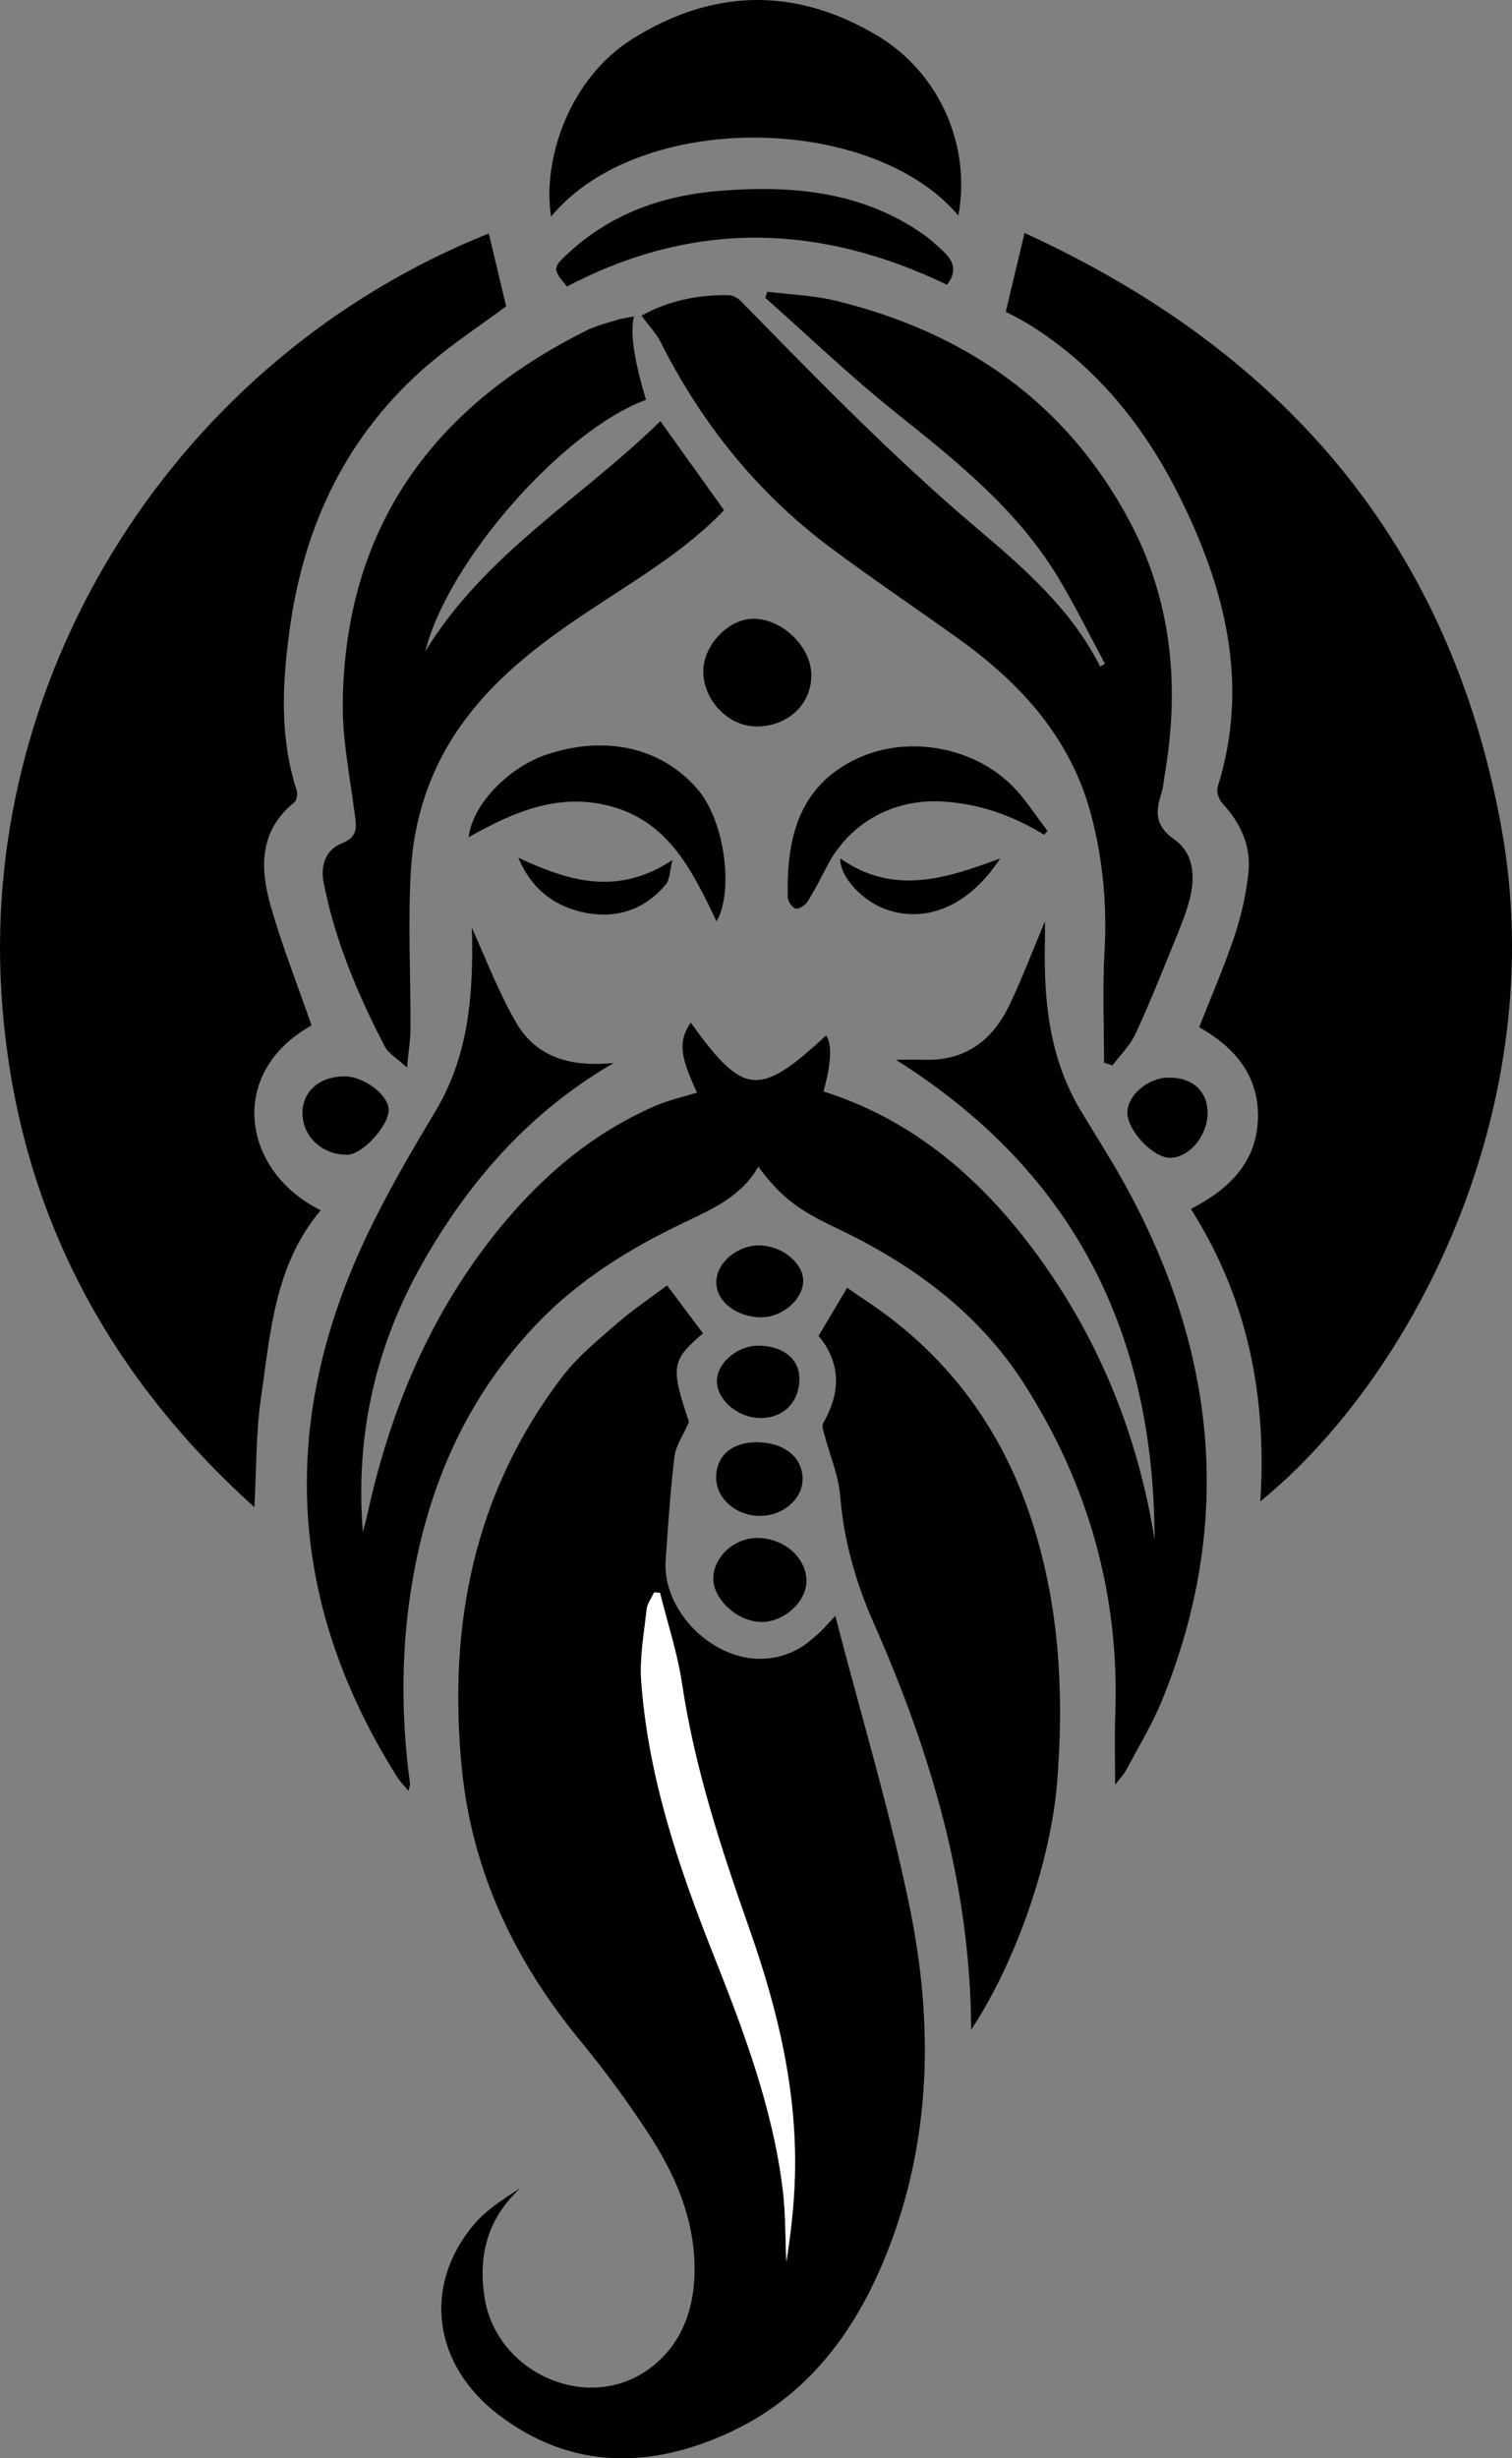 <svg width="80" height="130" viewBox="0 0 80 130" fill="none" xmlns="http://www.w3.org/2000/svg">
<rect x="0" y="0" width="80" height="130" fill="#808080" stroke="none"/>
<path d="M44.194 85.449C45.561 90.738 47.122 95.85 48.171 101.062C49.344 106.892 49.274 112.787 47.184 118.466C45.584 122.814 43.045 126.537 38.707 128.581C34.516 130.557 30.268 130.645 26.407 127.721C22.885 125.051 22.364 120.885 25.052 117.663C25.712 116.872 26.633 116.29 27.541 115.703C25.786 117.32 25.281 119.291 25.646 121.54C26.271 125.402 30.897 127.571 34.155 125.402C35.945 124.21 36.722 122.293 36.749 120.132C36.784 117.428 35.759 115.047 34.322 112.844C33.211 111.143 32 109.496 30.706 107.925C27.231 103.701 24.974 98.975 24.434 93.508C23.693 85.954 25.067 78.921 29.778 72.771C30.586 71.718 31.658 70.846 32.672 69.966C33.541 69.214 34.508 68.566 35.297 67.976C35.93 68.821 36.563 69.665 37.196 70.51C35.518 71.946 35.472 72.266 36.454 75.194C36.128 75.942 35.751 76.467 35.685 77.027C35.468 78.855 35.343 80.699 35.219 82.536C35.006 85.684 38.889 89.033 42.233 87.2C42.61 86.992 42.947 86.703 43.274 86.413C43.569 86.151 43.825 85.842 44.19 85.456L44.194 85.449ZM34.92 84.23C34.815 84.222 34.714 84.218 34.609 84.21C34.474 84.507 34.248 84.797 34.217 85.105C34.081 86.371 33.837 87.655 33.93 88.909C34.299 93.913 35.868 98.62 37.709 103.257C39.324 107.327 40.885 111.425 41.421 115.807C41.573 117.061 41.549 118.338 41.608 119.604C41.852 118.084 42.023 116.56 42.062 115.036C42.178 110.568 41.161 106.305 39.689 102.111C38.186 97.837 36.761 93.543 36.089 89.033C35.848 87.409 35.32 85.831 34.924 84.23H34.92Z" fill="black"/>
<path d="M25.864 12.354C26.174 13.659 26.485 14.97 26.78 16.197C25.471 17.169 24.038 18.115 22.741 19.214C18.372 22.918 16.077 27.752 15.32 33.327C14.935 36.151 14.788 38.998 15.693 41.783C15.755 41.973 15.704 42.328 15.568 42.435C13.692 43.944 13.758 45.931 14.325 47.922C14.935 50.047 15.751 52.115 16.485 54.226C12.007 56.714 12.776 61.934 16.97 64.002C14.52 66.899 14.302 70.514 13.797 74.01C13.541 75.788 13.572 77.605 13.459 79.704C5.222 72.285 0.717 63.203 0.069 52.408C-0.945 35.51 9.308 18.971 25.86 12.347L25.864 12.354Z" fill="black"/>
<path d="M66.684 79.391C67.037 73.817 66.016 68.666 63.01 63.932C64.905 62.953 66.431 61.587 66.552 59.287C66.668 57.027 65.457 55.453 63.449 54.322C64.082 52.709 64.769 51.135 65.313 49.515C65.674 48.431 65.934 47.289 66.055 46.155C66.202 44.754 65.655 43.531 64.68 42.49C64.49 42.289 64.35 41.868 64.424 41.625C66.132 36.182 64.824 31.097 62.396 26.236C60.559 22.559 58.023 19.376 54.447 17.158C54.023 16.895 53.573 16.679 53.216 16.486C53.542 15.125 53.852 13.809 54.21 12.32C67.942 18.605 76.739 28.79 79.445 43.805C82.102 58.527 74.785 72.794 66.688 79.395L66.684 79.391Z" fill="black"/>
<path d="M36.889 57.798C35.953 55.796 35.891 55.063 36.547 54.075C39.332 57.964 40.163 58.045 43.709 54.754C44.032 55.23 43.986 56.218 43.569 57.717C48.718 59.345 52.489 62.868 55.453 67.169C58.404 71.452 60.272 76.263 61.088 81.421C61.072 70.661 56.948 62.046 47.402 56.043C48.082 56.043 48.497 56.031 48.909 56.043C51.014 56.108 52.455 55.071 53.344 53.277C54.043 51.861 54.594 50.368 55.286 48.728C55.286 49.152 55.293 49.457 55.286 49.762C55.216 52.895 55.511 55.95 57.177 58.724C57.95 60.013 58.765 61.278 59.492 62.59C64.354 71.39 65.332 80.491 61.484 89.912C60.967 91.182 60.245 92.366 59.6 93.581C59.472 93.824 59.27 94.029 59.002 94.384C59.002 93.034 58.963 91.845 59.01 90.657C59.239 84.338 57.592 78.512 54.198 73.199C51.786 69.422 48.287 66.857 44.264 64.947C42.124 63.932 41.312 63.277 40.12 61.699C39.231 63.273 37.666 63.948 36.159 64.669C33.277 66.047 30.602 67.698 28.38 70.032C24.831 73.759 22.807 78.211 21.891 83.211C21.215 86.903 21.192 90.607 21.693 94.322C21.704 94.399 21.662 94.484 21.611 94.704C21.374 94.415 21.18 94.23 21.036 94.006C15.273 84.889 14.726 75.422 19.25 65.68C20.353 63.304 21.685 61.023 23.036 58.77C24.745 55.927 25.021 52.825 24.982 49.635C24.982 49.446 24.963 49.26 24.959 49.071C24.959 49.01 24.982 48.948 24.959 49.056C25.704 50.672 26.372 52.486 27.339 54.125C28.442 56 30.349 56.429 32.47 56.212C28.027 58.79 24.811 62.462 22.341 66.822C19.848 71.22 18.792 75.958 19.199 81.027C19.285 80.688 19.378 80.344 19.456 80.001C20.613 74.743 22.625 69.847 25.941 65.568C28.31 62.517 31.157 59.974 34.784 58.435C35.441 58.157 36.151 58.007 36.889 57.779V57.798Z" fill="black"/>
<path d="M33.949 16.691C35.382 15.892 36.928 15.588 38.544 15.607C38.761 15.607 39.033 15.75 39.188 15.912C43.196 20.005 47.188 24.114 51.569 27.833C54.117 29.993 56.668 32.177 58.21 35.252C58.295 35.202 58.381 35.152 58.466 35.102C57.627 33.55 56.855 31.965 55.938 30.46C53.779 26.915 50.59 24.372 47.39 21.818C45.002 19.909 42.784 17.783 40.493 15.75C40.528 15.642 40.567 15.534 40.602 15.426C41.821 15.58 43.068 15.618 44.256 15.912C51.056 17.582 56.389 21.267 59.728 27.49C61.989 31.699 62.428 36.22 61.639 40.889C61.577 41.259 61.554 41.641 61.437 41.992C61.119 42.964 61.138 43.693 62.14 44.399C63.181 45.132 63.247 46.39 62.94 47.574C62.738 48.354 62.42 49.11 62.113 49.862C61.453 51.479 60.812 53.099 60.074 54.681C59.791 55.291 59.274 55.788 58.862 56.34C58.711 56.294 58.563 56.243 58.416 56.197C58.416 54.253 58.326 52.304 58.439 50.368C58.579 47.906 58.365 45.499 57.74 43.122C56.672 39.064 54.043 36.162 50.718 33.782C48.45 32.154 46.128 30.595 43.895 28.925C40.035 26.035 37.106 22.362 34.943 18.072C34.714 17.621 34.341 17.239 33.945 16.706L33.949 16.691Z" fill="black"/>
<path d="M33.545 16.73C33.328 17.547 33.54 19.019 34.182 21.143C29.817 22.744 23.708 29.639 22.5 34.446C25.669 29.268 30.792 26.34 34.94 22.27C36.108 23.902 37.188 25.414 38.31 26.98C36.443 28.94 34.093 30.383 31.794 31.888C29.052 33.678 26.407 35.557 24.458 38.265C22.749 40.634 21.887 43.288 21.732 46.128C21.584 48.871 21.728 51.629 21.72 54.38C21.72 54.966 21.619 55.553 21.533 56.452C21.013 55.969 20.551 55.715 20.353 55.329C18.924 52.574 17.72 49.727 17.122 46.664C16.951 45.784 17.23 44.936 18.065 44.608C18.986 44.249 18.854 43.689 18.761 42.983C18.512 41.07 18.12 39.145 18.135 37.231C18.229 27.968 22.846 21.552 31.033 17.478C31.534 17.227 32.093 17.088 32.629 16.922C32.889 16.841 33.165 16.811 33.549 16.73H33.545Z" fill="black"/>
<path d="M51.383 107.331C51.348 99.65 49.235 92.632 46.221 85.815C45.282 83.693 44.648 81.483 44.458 79.133C44.369 78.014 43.895 76.93 43.608 75.827C43.557 75.642 43.476 75.391 43.557 75.252C44.505 73.616 44.485 72.061 43.309 70.645C43.806 69.804 44.291 68.994 44.823 68.099C45.037 68.246 45.375 68.489 45.724 68.716C50.443 71.822 53.422 76.116 54.932 81.544C56.097 85.719 56.272 89.92 55.938 94.187C55.612 98.346 53.806 103.658 51.39 107.331H51.383Z" fill="black"/>
<path d="M50.707 11.402C46.182 6.016 33.856 5.769 29.157 11.456C28.683 8.435 30.124 4.145 33.468 2.054C37.767 -0.635 42.144 -0.682 46.45 1.903C49.744 3.882 51.386 7.752 50.707 11.398V11.402Z" fill="black"/>
<path d="M50.105 15.059C43.344 11.803 36.679 11.645 29.996 15.152C29.223 14.214 29.219 14.168 30.108 13.35C32.376 11.274 35.122 10.321 38.136 10.086C41.93 9.793 45.608 10.121 48.85 12.389C49.231 12.655 49.577 12.983 49.919 13.3C50.474 13.813 50.641 14.384 50.105 15.055V15.059Z" fill="black"/>
<path d="M37.91 48.72C36.652 46.085 35.433 43.589 32.551 42.706C29.693 41.83 27.2 42.914 24.796 44.276C25.021 42.432 27.025 40.537 28.904 39.909C32.019 38.863 34.943 39.515 36.854 41.672C38.415 43.431 38.804 47.246 37.91 48.72Z" fill="black"/>
<path d="M55.231 44.137C53.577 43.126 51.818 42.497 49.86 42.385C47.274 42.239 44.951 43.5 43.759 45.804C43.429 46.44 43.103 47.081 42.722 47.686C42.602 47.875 42.26 48.099 42.101 48.049C41.907 47.991 41.681 47.659 41.678 47.439C41.619 44.473 42.175 41.618 45.32 40.129C48.109 38.805 51.763 39.534 53.79 41.803C54.389 42.47 54.882 43.227 55.422 43.944C55.359 44.01 55.297 44.075 55.235 44.141L55.231 44.137Z" fill="black"/>
<path d="M40.035 38.416C38.54 38.423 37.208 37.038 37.211 35.487C37.215 34.106 38.567 32.706 39.883 32.721C41.425 32.736 42.936 34.226 42.928 35.727C42.92 37.258 41.678 38.412 40.039 38.419L40.035 38.416Z" fill="black"/>
<path d="M40.039 81.332C41.456 81.317 42.656 82.351 42.668 83.593C42.679 84.696 41.483 85.784 40.283 85.773C39.029 85.761 37.736 84.588 37.74 83.473C37.747 82.347 38.819 81.344 40.039 81.332Z" fill="black"/>
<path d="M18.236 56.919C19.289 56.926 20.605 57.949 20.566 58.732C20.524 59.592 19.149 61.058 18.384 61.066C17.029 61.078 15.984 60.086 16.003 58.817C16.023 57.69 16.939 56.911 18.236 56.922V56.919Z" fill="black"/>
<path d="M40.042 76.27C41.483 76.278 42.458 77.054 42.466 78.203C42.474 79.284 41.386 80.202 40.14 80.163C38.881 80.125 37.876 79.206 37.891 78.103C37.907 76.973 38.742 76.263 40.039 76.27H40.042Z" fill="black"/>
<path d="M63.892 58.848C63.899 60.04 62.956 61.189 61.942 61.228C61.045 61.263 59.643 59.797 59.651 58.832C59.658 57.925 60.719 57.007 61.791 56.988C63.072 56.961 63.888 57.682 63.892 58.848Z" fill="black"/>
<path d="M40.151 65.862C41.328 65.85 42.485 66.764 42.497 67.713C42.509 68.709 41.375 69.685 40.237 69.662C38.94 69.635 37.903 68.817 37.899 67.814C37.895 66.803 38.967 65.869 40.151 65.858V65.862Z" fill="black"/>
<path d="M40.198 74.986C39.041 74.974 37.93 74.021 37.93 73.037C37.93 72.077 39.013 71.155 40.136 71.162C41.46 71.17 42.322 71.892 42.295 72.964C42.264 74.191 41.425 75.001 40.198 74.99V74.986Z" fill="black"/>
<path d="M52.913 45.402C51.305 47.879 49.041 48.848 46.897 48.095C45.627 47.652 44.416 46.355 44.462 45.395C47.278 47.382 50.082 46.448 52.909 45.402H52.913Z" fill="black"/>
<path d="M27.425 45.36C30.05 46.575 32.629 47.424 35.58 45.48C35.429 46.081 35.441 46.517 35.231 46.768C34.136 48.076 32.683 48.589 31.013 48.277C29.328 47.96 28.101 46.988 27.425 45.36Z" fill="black"/>
<path d="M34.92 84.23C35.316 85.831 35.84 87.409 36.085 89.033C36.757 93.543 38.182 97.837 39.685 102.111C41.157 106.301 42.175 110.568 42.058 115.036C42.019 116.56 41.848 118.084 41.604 119.604C41.545 118.338 41.569 117.061 41.417 115.807C40.881 111.425 39.32 107.327 37.705 103.257C35.864 98.62 34.295 93.917 33.926 88.909C33.833 87.655 34.077 86.371 34.213 85.105C34.248 84.797 34.47 84.507 34.605 84.21C34.71 84.218 34.811 84.222 34.916 84.23H34.92Z" fill="white"/>
</svg>
